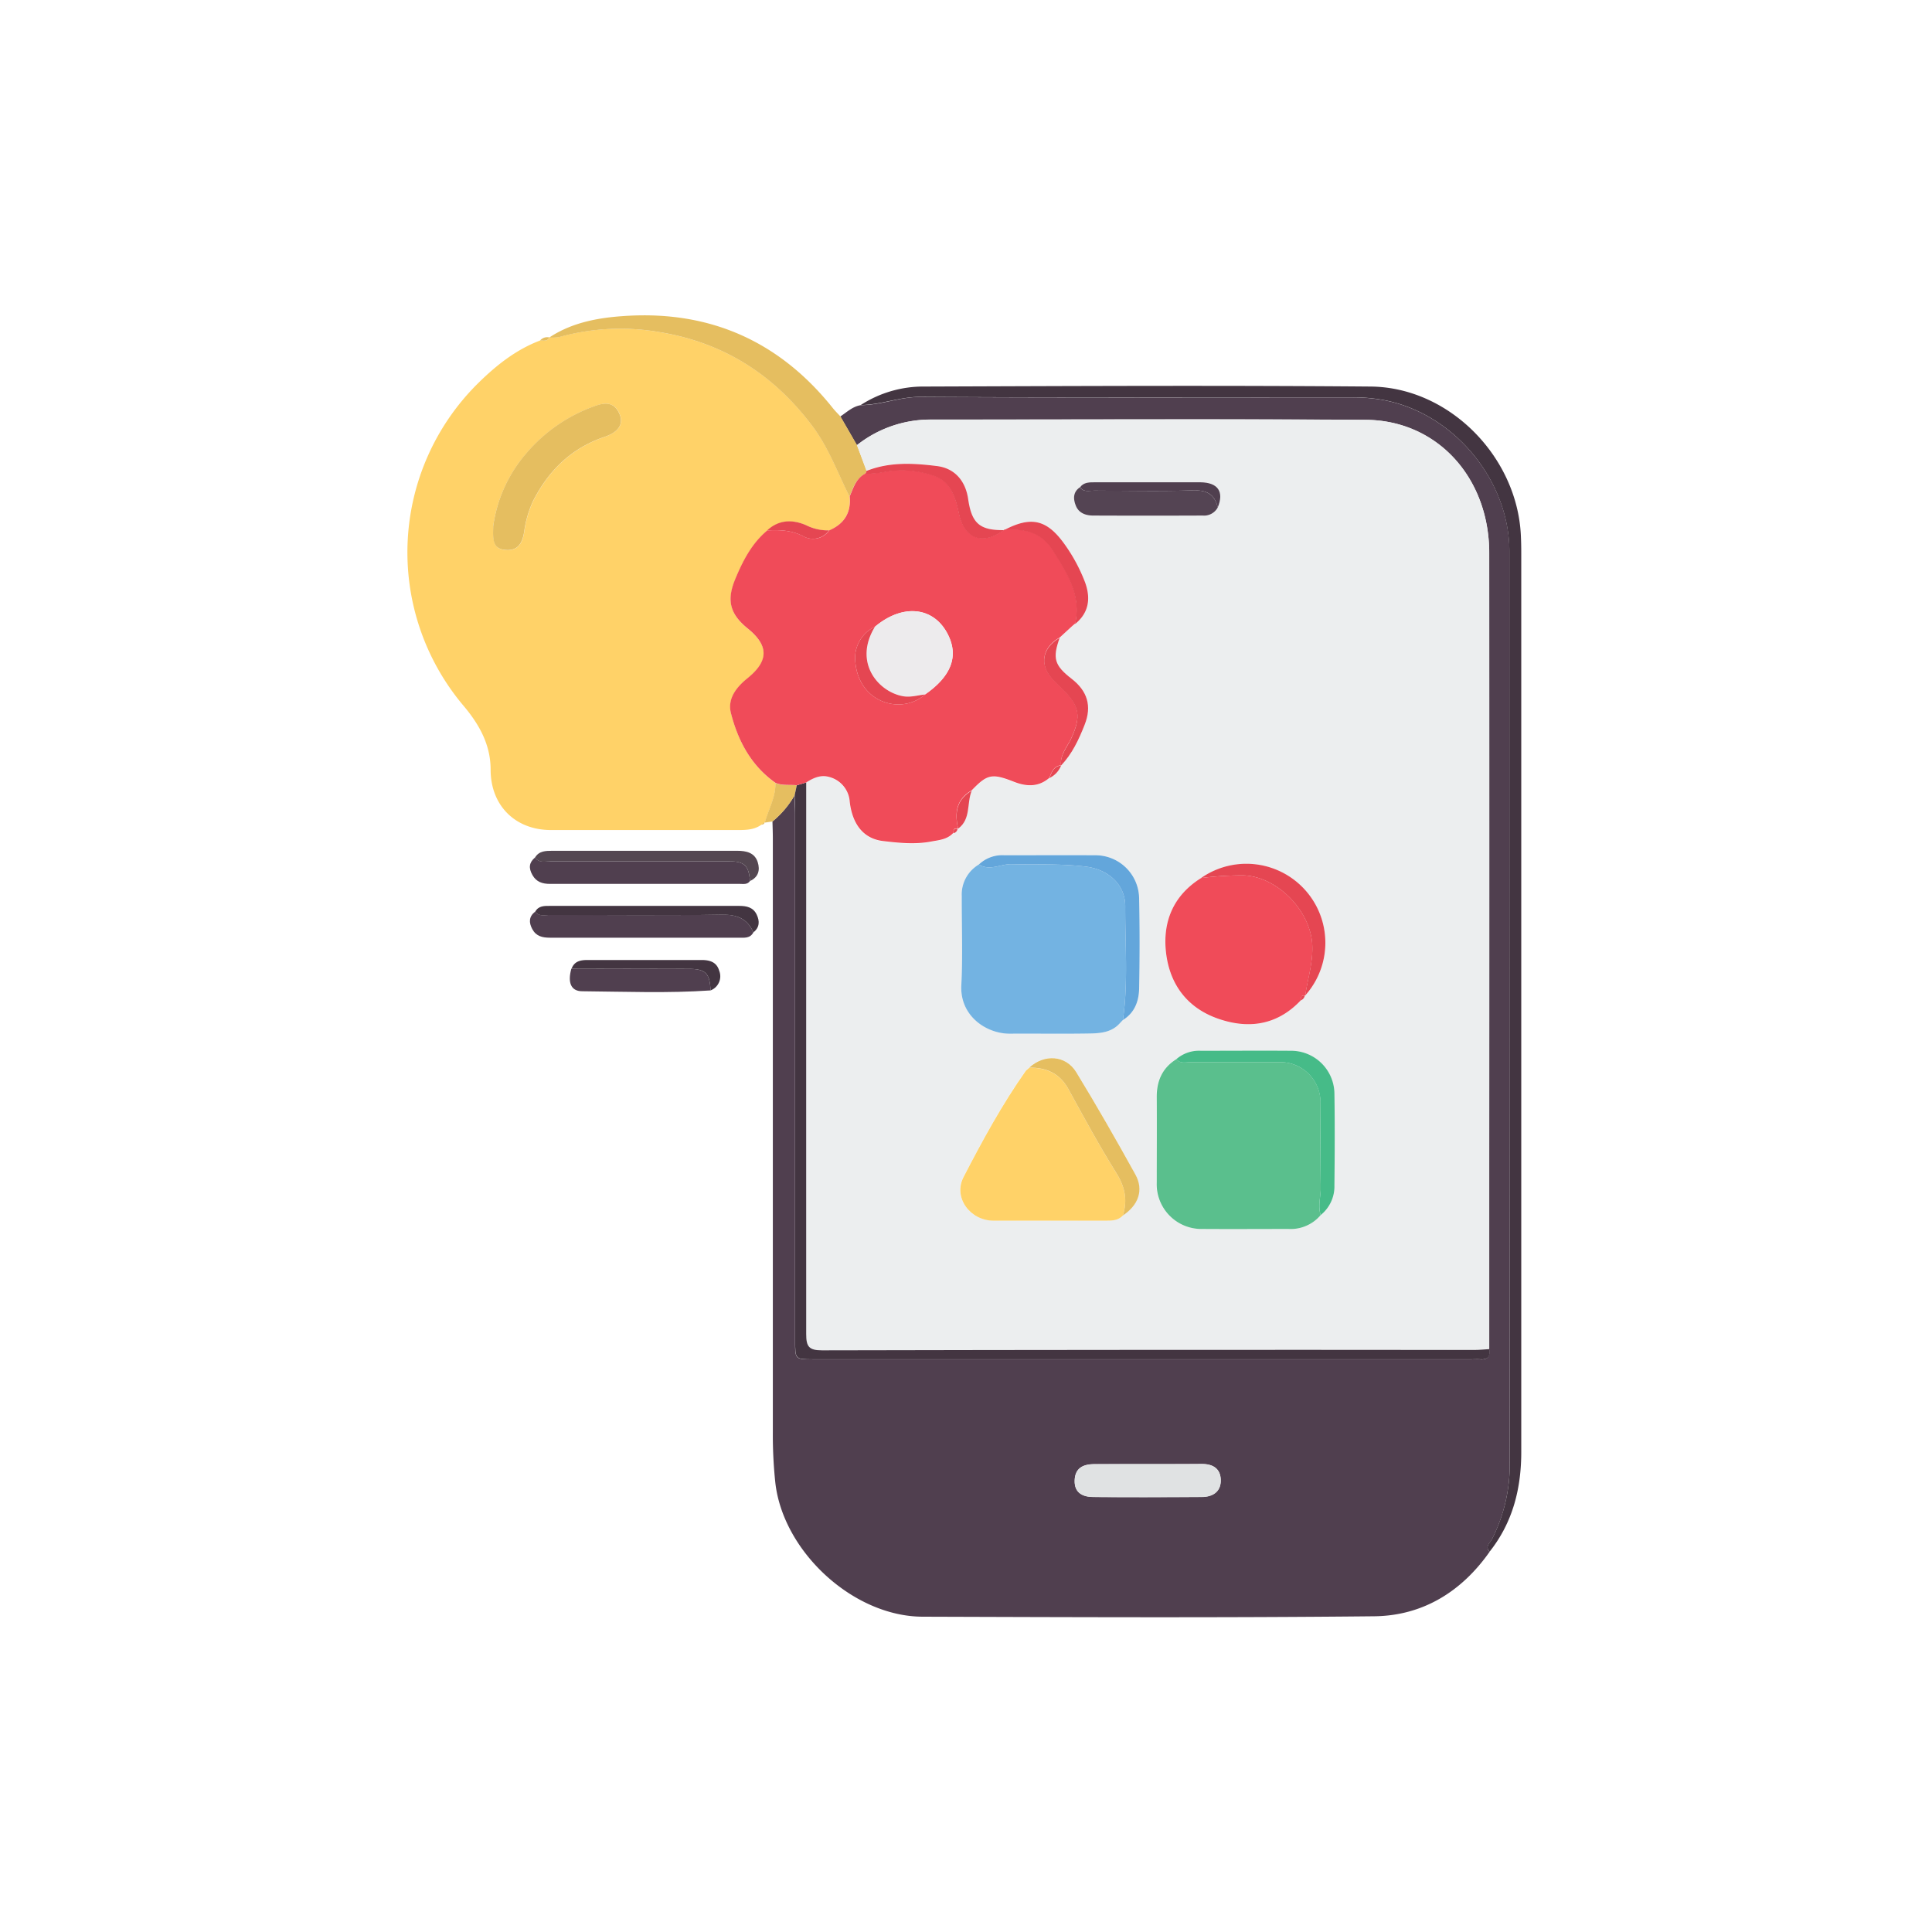 <svg xmlns="http://www.w3.org/2000/svg" viewBox="0 0 512 512"><path d="M222.7,110.37c1.73-1.15,3.27-2.66,5.43-3,5.34,0,10.3-2.2,15.76-2.17,38.13.23,76.27.12,114.4.12a45.62,45.62,0,0,1,8.14.67c18.67,3.37,33.6,21.13,33.6,40.22q0,120.63.06,241.26a43.44,43.44,0,0,1-4.72,20.49c-.49.94-1.92,1.91-.6,3.27-7.48,10.65-17.85,17-30.69,17.1-39.86.41-79.74.24-119.61.11-18.39-.07-36.95-17.27-39-35.51a120.54,120.54,0,0,1-.66-13.43q0-78.66,0-157.32c0-1.5-.06-3-.1-4.49a25.09,25.09,0,0,0,5.85-6.92c0,1.75.14,3.5.14,5.24q0,69.66,0,139.32c0,4.92,0,4.92,4.78,4.92H390c.74,0,1.5-.05,2.24,0,2,.16,2.72-.8,2.41-2.7q0-24.36,0-48.71,0-81.13,0-162.26c0-20-13.81-35.19-32.74-35.31-38.52-.24-77-.06-115.55-.07A31.35,31.35,0,0,0,227.09,118ZM304.22,388c-4.72,0-9.44,0-14.16,0-3,0-5.18,1-5.26,4.36s2.23,4.31,4.92,4.34c9.56.1,19.13.06,28.69,0,3,0,5.21-1.41,5.1-4.61-.1-3-2.2-4.18-5.13-4.13C313.66,388,308.94,388,304.22,388Z" style="fill:#503f4f"/><path d="M201.76,218.57c-1.82,1.3-3.91,1.4-6,1.4-16.58,0-33.16,0-49.74,0-9.48,0-16-6.5-16-16,0-6.62-3-11.94-7.09-16.83a63,63,0,0,1,4-85.81c4.73-4.63,9.92-8.72,16.22-11.1.91,0,1.93.31,2.47-.82l-.05,0a11.11,11.11,0,0,0,2.59-.1A60.57,60.57,0,0,1,175,88.05c16.82,2.78,30.15,11.29,40.35,24.91,4.27,5.7,6.66,12.36,9.81,18.64.41,4.32-1.5,7.25-5.42,9a12.84,12.84,0,0,1-6.05-1.38c-3.63-1.55-7.2-1.48-10.31,1.39-4.12,3.43-6.48,8.06-8.49,12.87-2.38,5.7-1.4,9.32,3.3,13.13,5.62,4.55,5.6,8.61-.11,13.21-3,2.41-5.31,5.46-4.33,9.28,1.88,7.32,5.35,13.86,11.76,18.4.13,3.79-1.87,7-2.8,10.52l-.08-.15Zm-71-79.24c-.13,3.64-.21,6.12,3.16,6.43s4.55-1.87,5-4.73a28.45,28.45,0,0,1,2.36-8.21c4.09-8.09,10.11-14,18.85-17,3.85-1.3,5.28-3.49,4-6.26-1.54-3.29-4.08-2.87-6.93-1.79a42.43,42.43,0,0,0-17.81,12.5A37.22,37.22,0,0,0,130.72,139.33Z" style="fill:#ffd268"/><path d="M394.77,411.2c-1.32-1.36.11-2.33.6-3.27a43.44,43.44,0,0,0,4.72-20.49Q400,266.81,400,146.18c0-19.09-14.93-36.85-33.6-40.22a45.62,45.62,0,0,0-8.14-.67c-38.13,0-76.27.11-114.4-.12-5.46,0-10.42,2.12-15.76,2.17a30.54,30.54,0,0,1,16.94-4.9c39.4-.14,78.8-.33,118.19,0,20.79.18,38.79,18.52,39.81,39.36.08,1.62.11,3.25.11,4.87q0,118.82,0,237.63C403.22,394.22,401,403.33,394.77,411.2Z" style="fill:#433541"/><path d="M225.13,131.6c-3.15-6.28-5.54-12.94-9.81-18.64C205.12,99.34,191.79,90.83,175,88.05a60.57,60.57,0,0,0-26.84,1.29,11.11,11.11,0,0,1-2.59.1c6.31-4.17,13.55-5.34,20.79-5.75,22.26-1.25,40.42,7,54.37,24.49.62.77,1.33,1.46,2,2.19l4.39,7.59q1.28,3.39,2.53,6.79l-.27.75C226.83,126.76,226.11,129.27,225.13,131.6Z" style="fill:#e5be60"/><path d="M199.66,247.08c-.87,1.66-2.43,1.42-3.91,1.42-16.66,0-33.32,0-50,0-2,0-3.66-.37-4.69-2.28-.94-1.76-.91-3.31.75-4.62,1.15,1.44,2.76.85,4.17.85,15,0,30.06.19,45.09-.08C195.18,242.33,198,243.32,199.66,247.08Z" style="fill:#503f4f"/><path d="M198.75,233.48c-.69,1-1.76.76-2.71.76q-25.14,0-50.26,0c-2,0-3.63-.48-4.68-2.35s-.91-3.29.68-4.64c1.09,1.54,2.72.95,4.12,1,15.78,0,31.56,0,47.33,0C197.28,228.26,198.45,229.41,198.75,233.48Z" style="fill:#503f4f"/><path d="M188.3,262.47c-11.31.78-22.63.32-34,.22-3,0-3.92-2.3-2.88-6l31,.06C187,256.77,188.11,257.88,188.3,262.47Z" style="fill:#503f4f"/><path d="M198.75,233.48c-.3-4.07-1.47-5.22-5.52-5.22-15.77,0-31.55,0-47.33,0-1.4,0-3,.58-4.12-1,1.07-1.79,2.86-1.78,4.6-1.79h49c2.38,0,4.61.48,5.42,3C201.47,230.58,201,232.46,198.75,233.48Z" style="fill:#544751"/><path d="M199.66,247.08c-1.66-3.76-4.48-4.75-8.57-4.68-15,.27-30.06.12-45.09.08-1.41,0-3,.59-4.17-.85.86-1.62,2.42-1.56,3.91-1.56q25.06,0,50.12,0c2,0,3.77.36,4.69,2.35C201.35,244.12,201.32,245.78,199.66,247.08Z" style="fill:#433541"/><path d="M188.3,262.47c-.19-4.59-1.31-5.7-5.82-5.71l-31-.06c.75-2,2.4-2.29,4.24-2.29q15.1,0,30.2,0c2.17,0,4,.54,4.67,2.83A4,4,0,0,1,188.3,262.47Z" style="fill:#433541"/><path d="M202.68,218c.93-3.51,2.93-6.73,2.8-10.53,1.82.82,3.78.46,5.67.66l-.57,2.64a25.09,25.09,0,0,1-5.85,6.92Z" style="fill:#e5be60"/><path d="M145.59,89.42c-.54,1.13-1.56.81-2.47.82A2.51,2.51,0,0,1,145.59,89.42Z" style="fill:#e5be60"/><path d="M201.76,218.57l.84-.75C202.64,218.43,202.2,218.5,201.76,218.57Z" style="fill:#e5be60"/><path d="M229.62,124.75q-1.26-3.41-2.53-6.79a31.35,31.35,0,0,1,19.29-6.78c38.51,0,77-.17,115.55.07,18.93.12,32.72,15.28,32.74,35.31q.06,81.13,0,162.26,0,24.36,0,48.71c-1.36.08-2.73.22-4.09.22q-86.39,0-172.78.1c-3.53,0-4.21-1-4.2-4.34q.13-73.08,0-146.15c1.83-1.17,3.77-2.08,6-1.4a7.28,7.28,0,0,1,5.55,6.65c.77,6.27,3.9,9.78,8.85,10.36,4.19.49,8.36.93,12.6.15,2.22-.41,4.41-.52,6-2.31a1.37,1.37,0,0,0,1.1-1.12l.16-.09c3.46-2.54,2.22-6.77,3.6-10.06,4.17-4.34,5.37-4.56,11.13-2.31,3.29,1.28,6.53,1.48,9.44-1a6.15,6.15,0,0,0,3.12-3.34l0,0c3-3.11,4.73-6.94,6.28-10.84,1.95-4.93.73-8.92-3.45-12.16-4.57-3.55-5.12-5.42-3.18-10.85l3.26-3,.85-.73,0,.06c3.73-3,4.2-6.85,2.62-11.08A44.43,44.43,0,0,0,282,144.14c-4.62-6.48-8.78-7.43-16-3.64h0c-6.46.06-8.57-1.78-9.52-8.29-.7-4.83-3.58-8.16-8.25-8.74C242,122.67,235.71,122.32,229.62,124.75ZM345.78,263.84l.12,0a20.94,20.94,0,0,0-27.61-31.12c-7.33,4.55-10.23,11.5-9.31,19.68,1,8.84,6,15.2,14.68,17.89,7.89,2.47,15.14,1.12,21-5.15A1.61,1.61,0,0,0,345.78,263.84Zm-73,19.07-.92.78c-6.31,8.93-11.51,18.54-16.53,28.19-2.84,5.46,1.74,11.55,7.95,11.58,9.94.06,19.87,0,29.81,0,1.64,0,3.23,0,4.45-1.37,4.12-2.73,5.6-6.72,3.33-10.85-5-9.15-10.24-18.21-15.68-27.12-2.79-4.56-8.45-4.88-12.47-1.22Zm49.91-148.43c1.71-4.15.08-6.62-4.55-6.65-9.31-.06-18.61,0-27.91,0-1.49,0-3-.06-4,1.32-1.93,1.3-1.78,3.19-1.07,4.94.79,1.93,2.64,2.55,4.59,2.56q14.47.06,29,0A4.12,4.12,0,0,0,322.72,134.48ZM297.59,270.27v0c3.08-1.88,4.22-4.93,4.29-8.24.17-8,.19-15.95,0-23.93a11.57,11.57,0,0,0-11.77-11.47c-8-.07-15.93,0-23.89,0a9,9,0,0,0-6.8,2.44,9.24,9.24,0,0,0-4.55,8.43c0,7.86.29,15.74-.11,23.58-.42,8.15,6.65,12.9,12.94,12.84,7-.06,13.95.07,20.92-.05,3-.05,6-.26,8.18-2.76Zm14.11,10.4c-3.69,2.32-5.26,5.69-5.22,10,.09,7.59,0,15.18,0,22.78a11.86,11.86,0,0,0,12.2,12.23c7.58.06,15.15,0,22.73,0A10.38,10.38,0,0,0,350,322a9.73,9.73,0,0,0,3.62-7.85c.09-8.11.13-16.22,0-24.32a11.49,11.49,0,0,0-11.49-11.36c-8-.1-15.93,0-23.9,0A9.21,9.21,0,0,0,311.7,280.67Z" style="fill:#eceeef"/><path d="M213.65,207.36q0,73.06,0,146.15c0,3.3.67,4.35,4.2,4.34q86.39-.19,172.78-.1c1.36,0,2.73-.14,4.09-.22.31,1.9-.4,2.86-2.41,2.7-.74-.06-1.5,0-2.24,0H215.51c-4.78,0-4.78,0-4.78-4.92q0-69.66,0-139.32c0-1.74-.09-3.49-.14-5.24l.57-2.64Z" style="fill:#433541"/><path d="M304.22,388c4.72,0,9.44,0,14.16,0,2.93-.05,5,1.14,5.13,4.13.11,3.2-2.07,4.6-5.1,4.61-9.56,0-19.13.07-28.69,0-2.69,0-5-1.07-4.92-4.34s2.26-4.38,5.26-4.36C294.78,388,299.5,388,304.22,388Z" style="fill:#e0e2e3"/><path d="M213.65,207.36l-2.5.74c-1.89-.2-3.85.16-5.67-.66-6.41-4.53-9.88-11.07-11.76-18.39-1-3.82,1.35-6.87,4.33-9.28,5.71-4.6,5.73-8.66.11-13.21-4.7-3.81-5.68-7.43-3.3-13.13,2-4.81,4.37-9.44,8.49-12.87,3.24-.17,6.38-.05,9.41,1.47a5.25,5.25,0,0,0,7-1.48c3.92-1.7,5.83-4.63,5.42-9,1-2.33,1.7-4.84,4.22-6.09a24.41,24.41,0,0,0,5.16-.47,25.58,25.58,0,0,1,12.83,1c4.41,1.4,5.83,5.52,6.73,9.91,1.43,6.93,6.32,8.63,12,4.49h0c5.19-.37,9.72.39,12.88,5.36,3.81,6,7.67,11.88,5.95,19.53l0-.06-.85.73-3.26,3c-4.53,2.53-5.43,7-2.11,10.73.92,1,1.93,1.94,2.9,2.91,4.53,4.53,4.94,7.19,2.28,13-1.06,2.33-3,4.36-2.72,7.22l0,0c-2,.2-2.48,1.85-3.12,3.34-2.91,2.51-6.15,2.31-9.44,1-5.76-2.25-7-2-11.13,2.31-3.59,2.11-4.72,5.26-3.6,10.06l-.16.09c-1.06-.3-1,.47-1.1,1.12-1.64,1.79-3.83,1.9-6,2.31-4.24.78-8.41.34-12.6-.15-4.95-.58-8.08-4.09-8.85-10.36a7.28,7.28,0,0,0-5.55-6.65C217.42,205.28,215.48,206.19,213.65,207.36Zm31.48-23.31c6.94-4.8,9-10.12,6.09-15.88-3.72-7.41-11.95-8.29-19.35-2.08a9.18,9.18,0,0,0-5.18,9.52C227.75,186.41,239,189.49,245.13,184.05Z" style="fill:#f04b59"/><path d="M130.72,139.33a37.22,37.22,0,0,1,8.64-19.07,42.43,42.43,0,0,1,17.81-12.5c2.85-1.08,5.39-1.5,6.93,1.79,1.29,2.77-.14,5-4,6.26-8.74,3-14.76,8.92-18.85,17A28.45,28.45,0,0,0,138.9,141c-.47,2.86-1.6,5.05-5,4.73S130.59,143,130.72,139.33Z" style="fill:#e5be60"/><path d="M219.71,140.55a5.25,5.25,0,0,1-7,1.48c-3-1.52-6.17-1.64-9.41-1.47,3.11-2.87,6.68-2.94,10.31-1.39A12.84,12.84,0,0,0,219.71,140.55Z" style="fill:#e54652"/><path d="M266.08,140.49c-5.69,4.14-10.58,2.44-12-4.49-.9-4.39-2.32-8.51-6.73-9.91a25.58,25.58,0,0,0-12.83-1,24.41,24.41,0,0,1-5.16.47l.27-.76c6.09-2.43,12.41-2.08,18.69-1.29,4.67.58,7.55,3.91,8.25,8.74C257.51,138.71,259.62,140.55,266.08,140.49Z" style="fill:#e54652"/><path d="M296.8,271.13c-2.19,2.5-5.22,2.71-8.18,2.76-7,.12-13.95,0-20.92.05-6.29.06-13.36-4.69-12.94-12.84.4-7.84.09-15.72.11-23.58a9.24,9.24,0,0,1,4.55-8.43c2.9,1.81,5.76-.15,8.65-.08,6.55.15,13.09-.15,19.66.65,5.81.7,10.5,4.61,10.47,10.51-.06,10,.82,20.12-.62,30.14v0Z" style="fill:#73b3e2"/><path d="M350,322a10.38,10.38,0,0,1-8.53,3.69c-7.58,0-15.15.05-22.73,0a11.86,11.86,0,0,1-12.2-12.23c0-7.6.06-15.19,0-22.78,0-4.33,1.53-7.7,5.22-10,1.06,1.31,2.54.79,3.84.8,7.85,0,15.69,0,23.54,0a10.63,10.63,0,0,1,10.81,10.88c0,7.48-.08,15,.07,22.46C350,317.23,349.2,319.63,350,322Z" style="fill:#5abf8d"/><path d="M344.71,265.11c-5.91,6.27-13.16,7.62-21,5.15C315,267.57,310,261.21,309,252.37c-.92-8.18,2-15.13,9.31-19.68a87.41,87.41,0,0,1,11.1-.71c9.05.22,17.93,9.35,18.37,18.43.22,4.67-1.21,8.94-1.86,13.4l-.12,0C344.74,263.69,344.75,264.42,344.71,265.11Z" style="fill:#f04b59"/><path d="M297.57,322.12c-1.22,1.33-2.81,1.37-4.45,1.37-9.94,0-19.87,0-29.81,0-6.21,0-10.79-6.12-7.95-11.58,5-9.65,10.22-19.26,16.53-28.19l.92-.78-.06,0c4.53,0,8.1,1.49,10.41,5.72,4.1,7.49,8.18,15,12.7,22.24C298.17,314.58,298.84,318.09,297.57,322.12Z" style="fill:#ffd268"/><path d="M350,322c-.77-2.39,0-4.79,0-7.18-.15-7.49,0-15-.07-22.46a10.63,10.63,0,0,0-10.81-10.88c-7.85,0-15.69,0-23.54,0-1.3,0-2.78.51-3.84-.8a9.21,9.21,0,0,1,6.51-2.22c8,0,15.93-.06,23.9,0a11.49,11.49,0,0,1,11.49,11.36c.12,8.1.08,16.21,0,24.32A9.73,9.73,0,0,1,350,322Z" style="fill:#46bb88"/><path d="M297.58,270.31c1.44-10,.56-20.1.62-30.14,0-5.9-4.66-9.81-10.47-10.51-6.57-.8-13.11-.5-19.66-.65-2.89-.07-5.75,1.89-8.65.08a9,9,0,0,1,6.8-2.44c8,0,15.93-.05,23.89,0a11.57,11.57,0,0,1,11.77,11.47c.18,8,.16,16,0,23.93C301.8,265.38,300.66,268.43,297.58,270.31Z" style="fill:#63a6db"/><path d="M322.72,134.48a4.12,4.12,0,0,1-4,2.15q-14.49.06-29,0c-1.95,0-3.8-.63-4.59-2.56-.71-1.75-.86-3.64,1.07-4.94,1,1.39,2.48.88,3.78.89,8.66,0,17.34.22,26-.07C319.68,129.82,321.87,130.89,322.72,134.48Z" style="fill:#544453"/><path d="M297.57,322.12c1.27-4,.6-7.54-1.71-11.23-4.52-7.23-8.6-14.75-12.7-22.24-2.31-4.23-5.88-5.76-10.41-5.72,4-3.66,9.68-3.34,12.47,1.22,5.44,8.91,10.64,18,15.68,27.12C303.17,315.4,301.69,319.39,297.57,322.12Z" style="fill:#e5be60"/><path d="M345.9,263.81c.65-4.46,2.08-8.73,1.86-13.4-.44-9.08-9.32-18.21-18.37-18.43a87.41,87.41,0,0,0-11.1.71,20.94,20.94,0,0,1,27.61,31.12Z" style="fill:#e54652"/><path d="M284.89,165.39c1.72-7.65-2.14-13.51-5.95-19.53-3.16-5-7.69-5.73-12.88-5.36,7.18-3.79,11.34-2.84,16,3.64a44.43,44.43,0,0,1,5.49,10.17C289.09,158.54,288.62,162.38,284.89,165.39Z" style="fill:#e54652"/><path d="M281.17,202.9c-.29-2.86,1.66-4.89,2.72-7.22,2.66-5.8,2.25-8.46-2.28-13-1-1-2-1.9-2.9-2.91-3.32-3.68-2.42-8.2,2.11-10.73-1.94,5.43-1.39,7.3,3.18,10.85,4.18,3.24,5.4,7.23,3.45,12.16C285.9,196,284.13,199.79,281.17,202.9Z" style="fill:#e54652"/><path d="M322.72,134.48c-.85-3.59-3-4.66-6.72-4.53-8.66.29-17.34.11-26,.07-1.3,0-2.78.5-3.78-.89,1-1.38,2.55-1.32,4-1.32,9.3,0,18.6,0,27.91,0C322.8,127.86,324.43,130.33,322.72,134.48Z" style="fill:#503f4f"/><path d="M253.92,219.6c-1.12-4.8,0-7.95,3.6-10.06C256.14,212.83,257.38,217.06,253.92,219.6Z" style="fill:#e54652"/><path d="M278.09,206.2c.64-1.49,1.1-3.14,3.12-3.34A6.15,6.15,0,0,1,278.09,206.2Z" style="fill:#e54652"/><path d="M252.66,220.81c.08-.65,0-1.42,1.1-1.12A1.37,1.37,0,0,1,252.66,220.81Z" style="fill:#e54652"/><path d="M344.71,265.11c0-.69,0-1.42,1.07-1.27A1.61,1.61,0,0,1,344.71,265.11Z" style="fill:#e54652"/><path d="M284.08,166.06l.85-.73Z" style="fill:#e54652"/><path d="M296.8,271.13l.79-.86Z" style="fill:#63a6db"/><path d="M272.81,282.91l-.92.78Z" style="fill:#e5be60"/><path d="M231.87,166.09c7.4-6.21,15.63-5.33,19.35,2.08,2.89,5.76.85,11.08-6.09,15.88-2,.19-3.85.83-5.91.44C232.77,183.29,226.06,175.59,231.87,166.09Z" style="fill:#edebed"/><path d="M231.87,166.09c-5.81,9.5.9,17.2,7.35,18.4,2.06.39,3.94-.25,5.91-.44-6.15,5.44-17.38,2.36-18.44-8.44A9.18,9.18,0,0,1,231.87,166.09Z" style="fill:#e54652"/></svg>